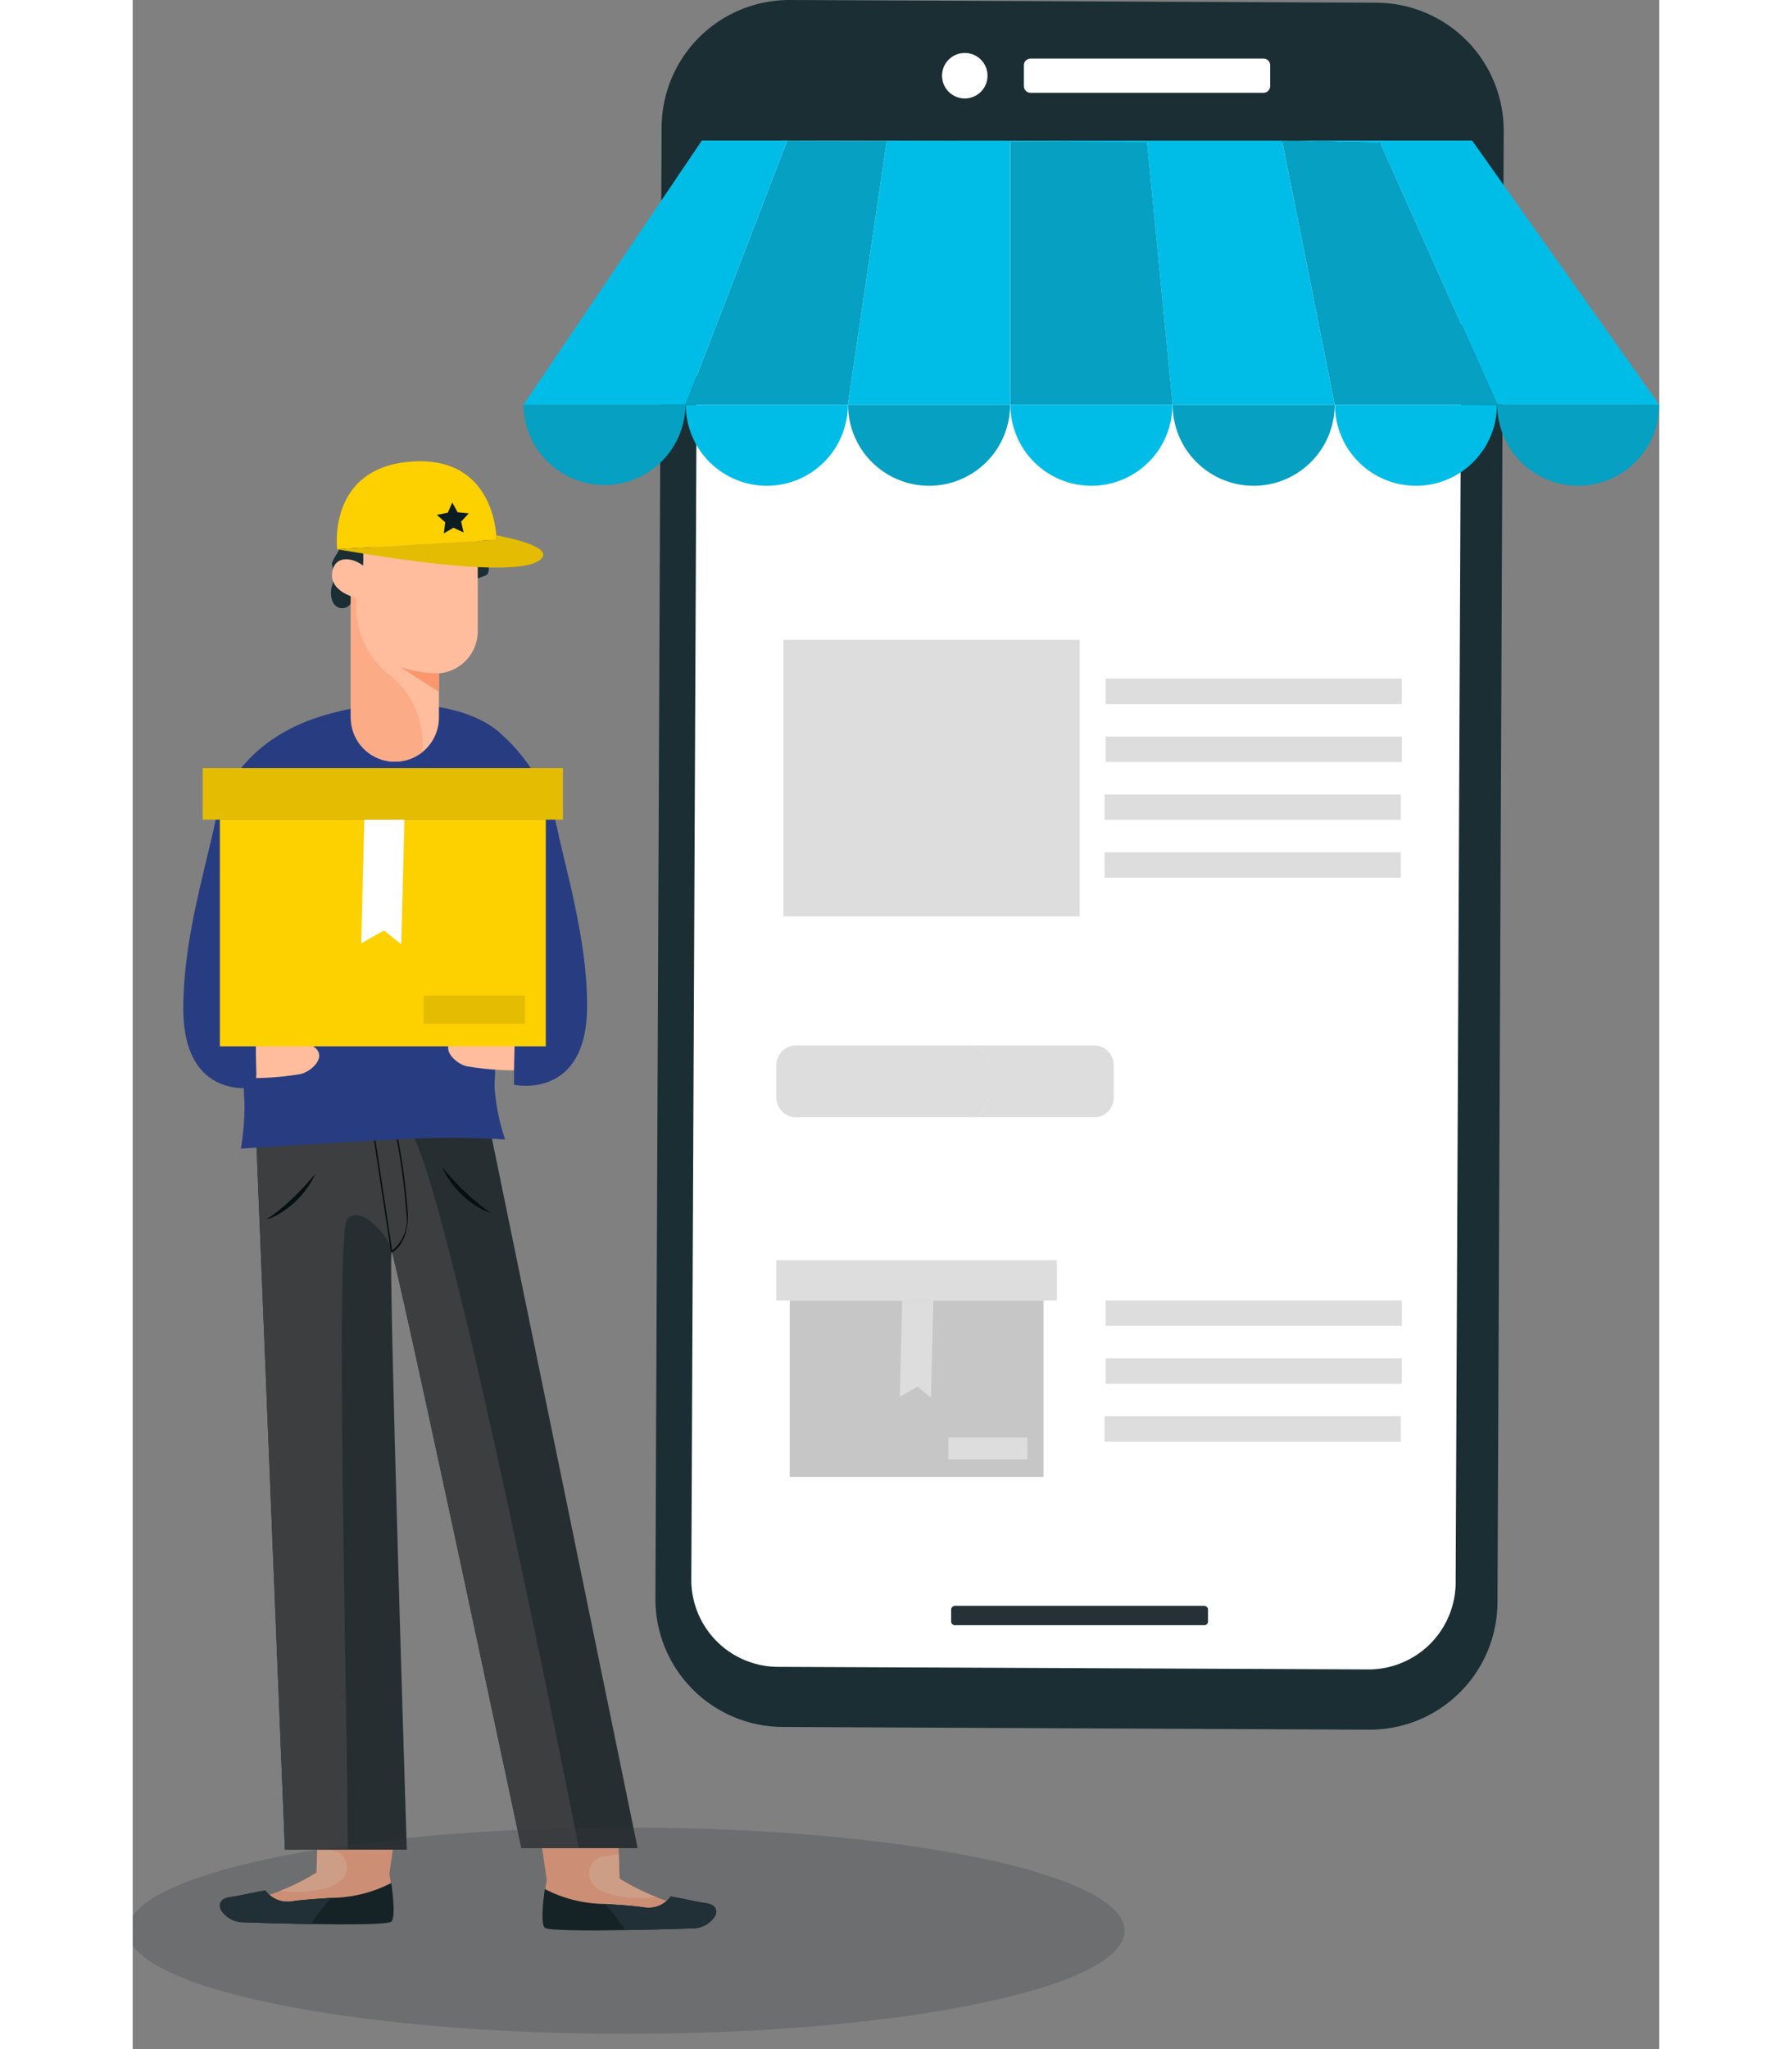 <svg xmlns="http://www.w3.org/2000/svg" xmlns:xlink="http://www.w3.org/1999/xlink" width="100.664" height="115.04" viewBox="0 0 100.664 135.04">
  <rect x="0" y="0" width="100.664" height="135.04" fill="#808080" stroke="none"/>
  <defs>
    <clipPath id="clip-path">
      <path id="Path_1386" data-name="Path 1386" d="M364.267-540.692l9.972.355a.753.753,0,0,0,.768-.617,6.282,6.282,0,0,0-.077-2.365c.041-.276.223-1.52.5-3.41-1.732.185-3.472.387-5.213.492l-.035,1.174-.049,1.637a14.4,14.4,0,0,1-2.41,1.207,6.847,6.847,0,0,1-3.4.539.387.387,0,0,0-.372.131.54.54,0,0,0,.026.708A.376.376,0,0,0,364.267-540.692Z" transform="translate(-363.831 546.729)" fill="none"/>
    </clipPath>
    <clipPath id="clip-path-2">
      <path id="Path_1385" data-name="Path 1385" d="M0,282.733H1835.277V-1030H0Z" transform="translate(0 1030)" fill="none"/>
    </clipPath>
    <clipPath id="clip-path-3">
      <path id="Path_1389" data-name="Path 1389" d="M365.184-541.014s2.243.081,4.6.12c2.513.041,5.15.036,5.313-.168.316-.392-.019-2.537-.019-2.537a8.79,8.79,0,0,1-3.956.981c-.868.063-1.753.1-2.643.234a1.8,1.8,0,0,1-1.7-.723c-.76.112-1.46.308-2.22.42a1.616,1.616,0,0,0-.463.115.553.553,0,0,0-.313.341.668.668,0,0,0,.166.551,1.727,1.727,0,0,0,1.241.666Z" transform="translate(-363.764 543.598)" fill="none"/>
    </clipPath>
    <clipPath id="clip-path-5">
      <path id="Path_1392" data-name="Path 1392" d="M366.886-542.578c1.708.214,3.41-.105,3.974-.657a1.145,1.145,0,0,0-.659-2.046c-.323-.04-.608-.094-.857-.14l-.049,1.637a14.379,14.379,0,0,1-2.41,1.206Z" transform="translate(-366.886 545.421)" fill="none"/>
    </clipPath>
    <clipPath id="clip-path-7">
      <path id="Path_1395" data-name="Path 1395" d="M365.184-541.12s2.243.081,4.6.12a12.336,12.336,0,0,1,1.338-1.724c-.868.063-1.753.1-2.643.234a1.8,1.8,0,0,1-1.7-.723c-.76.112-1.46.308-2.22.42a1.616,1.616,0,0,0-.463.115.553.553,0,0,0-.313.341.668.668,0,0,0,.166.551,1.727,1.727,0,0,0,1.241.666Z" transform="translate(-363.764 543.212)" fill="none"/>
    </clipPath>
    <clipPath id="clip-path-9">
      <path id="Path_1398" data-name="Path 1398" d="M391.459-540.379l-9.972.355a.753.753,0,0,1-.768-.617,6.282,6.282,0,0,1,.077-2.365c-.041-.276-.223-1.52-.5-3.41,1.732.185,3.472.387,5.213.492l.035,1.174.049,1.637a14.378,14.378,0,0,0,2.41,1.207,6.848,6.848,0,0,0,3.4.539.386.386,0,0,1,.372.131.541.541,0,0,1-.025.709A.375.375,0,0,1,391.459-540.379Z" transform="translate(-380.294 546.416)" fill="none"/>
    </clipPath>
    <clipPath id="clip-path-11">
      <path id="Path_1401" data-name="Path 1401" d="M390.513-540.7s-2.244.081-4.6.119c-2.513.042-5.151.036-5.313-.167-.316-.393.019-2.537.019-2.537a8.784,8.784,0,0,0,3.956.981c.868.063,1.754.1,2.643.234a1.8,1.8,0,0,0,1.7-.723c.76.112,1.46.307,2.22.42a1.631,1.631,0,0,1,.463.114.556.556,0,0,1,.313.342.667.667,0,0,1-.166.55,1.728,1.728,0,0,1-1.241.666Z" transform="translate(-380.468 543.287)" fill="none"/>
    </clipPath>
    <clipPath id="clip-path-13">
      <path id="Path_1404" data-name="Path 1404" d="M387.288-542.267c-1.708.213-3.411-.1-3.974-.657a1.145,1.145,0,0,1,.658-2.046c.323-.04.608-.094.857-.14l.049,1.637a14.378,14.378,0,0,0,2.41,1.206Z" transform="translate(-382.893 545.109)" fill="none"/>
    </clipPath>
    <clipPath id="clip-path-15">
      <path id="Path_1407" data-name="Path 1407" d="M389.628-540.808s-2.244.081-4.6.119a12.188,12.188,0,0,0-1.341-1.723c.868.063,1.754.1,2.643.234a1.8,1.8,0,0,0,1.7-.723c.76.112,1.46.307,2.22.42a1.633,1.633,0,0,1,.463.114.556.556,0,0,1,.313.342.667.667,0,0,1-.166.55,1.727,1.727,0,0,1-1.239.666Z" transform="translate(-383.691 542.901)" fill="none"/>
    </clipPath>
    <clipPath id="clip-path-17">
      <path id="Path_1410" data-name="Path 1410" d="M390.811-535.06h-7.663s-7.264-34.229-8.413-38.8a3.016,3.016,0,0,0-.145-.5c-.251-.167,1,39.4,1,39.4h-8.038l-1.881-46.591-.045-1.1,3.693-.1,5.517-.15,6.113-.166Z" transform="translate(-365.63 583.075)" fill="none"/>
    </clipPath>
    <clipPath id="clip-path-19">
      <path id="Path_1413" data-name="Path 1413" d="M386.93-535.04h-3.792s-7.264-34.229-8.413-38.8c-.06-.329-.1-.527-.109-.577-.17-.822-2.051-3.138-2.965-2.073-.816.949.025,32.376.037,41.552h-4.143l-1.881-46.591a16.211,16.211,0,0,1,3.649-1.207,12.158,12.158,0,0,1,5.517-.15,2.639,2.639,0,0,1,.822.405C377.72-580.894,385.1-544.278,386.93-535.04Z" transform="translate(-365.665 583.147)" fill="none"/>
    </clipPath>
    <clipPath id="clip-path-21">
      <path id="Path_1416" data-name="Path 1416" d="M375.282-580.6c.251.279.481.565.733.831.06.068.125.134.187.2s.123.134.19.2.128.13.192.195l.2.188c.265.249.536.492.82.723l.106.087c.036.028.073.055.109.084.071.059.145.111.219.167a4.214,4.214,0,0,0,.46.307,2.19,2.19,0,0,1-.531-.188,4.565,4.565,0,0,1-.492-.277,6,6,0,0,1-.886-.7,6.19,6.19,0,0,1-.743-.846,5,5,0,0,1-.562-.971Z" transform="translate(-375.282 580.605)" fill="none"/>
    </clipPath>
    <clipPath id="clip-path-23">
      <path id="Path_1419" data-name="Path 1419" d="M369.4-580.265c-.251.279-.481.565-.733.831-.06.069-.125.134-.187.2s-.123.134-.19.2-.128.13-.192.194l-.2.188c-.265.25-.536.492-.82.722l-.106.087c-.036.028-.073.055-.109.084-.071.058-.145.111-.219.167a4.2,4.2,0,0,1-.46.307,2.176,2.176,0,0,0,.532-.187,4.625,4.625,0,0,0,.492-.277,6.033,6.033,0,0,0,.886-.7,6.211,6.211,0,0,0,.743-.846A5.016,5.016,0,0,0,369.4-580.265Z" transform="translate(-366.186 580.265)" fill="none"/>
    </clipPath>
    <clipPath id="clip-path-25">
      <path id="Path_1422" data-name="Path 1422" d="M372.935-574.443a.052.052,0,0,1-.023-.005.049.049,0,0,1-.024-.034l-1.226-8.09a.047.047,0,0,1,.011-.038.047.047,0,0,1,.036-.017h1.473a.047.047,0,0,1,.045.038,41.3,41.3,0,0,1,.781,5.657c.024,1.97-1.01,2.464-1.054,2.484a.051.051,0,0,1-.018.005Zm-1.172-8.09,1.207,7.966a2.565,2.565,0,0,0,.943-2.365,40.81,40.81,0,0,0-.771-5.6Z" transform="translate(-371.661 582.627)" fill="none"/>
    </clipPath>
    <clipPath id="clip-path-27">
      <path id="Path_1425" data-name="Path 1425" d="M381.63-586.022c0,.783-.02,1.639-.045,2.4a13.772,13.772,0,0,0,.7,3.492,53.86,53.86,0,0,0-5.956-.063c-3.453.142-11.47.662-11.47.662a16.922,16.922,0,0,0,.241-2.935,39.4,39.4,0,0,1,.2-6.315s8.72-.415,13.365-.149c1.623.093,2.748.268,2.828.576A12.564,12.564,0,0,1,381.63-586.022Z" transform="translate(-364.86 589.018)" fill="none"/>
    </clipPath>
    <clipPath id="clip-path-29">
      <path id="Path_1428" data-name="Path 1428" d="M381.589-586.022c0,.783-.02,1.639-.045,2.4-3.946.059-5.752-1.4-7.208-1.2-1.576.216-2.434.036-2.812.129s-3.191,1.82-5.483,2.1l-.98.122a39.4,39.4,0,0,1,.2-6.315s8.72-.415,13.365-.149A14.28,14.28,0,0,1,381.589-586.022Z" transform="translate(-365.009 589.018)" fill="none"/>
    </clipPath>
    <clipPath id="clip-path-31">
      <path id="Path_1431" data-name="Path 1431" d="M363.773-598.081c2.143-4.658,6.365-5.73,8.949-6.234s7.311-.441,9.643,1.765a12.063,12.063,0,0,1,3.748,6.66c.594,2.482-18.371,1.912-18.747,1.912S363.773-598.081,363.773-598.081Z" transform="translate(-363.773 604.573)" fill="none"/>
    </clipPath>
    <clipPath id="clip-path-33">
      <path id="Path_1434" data-name="Path 1434" d="M381.347-585.046a19.026,19.026,0,0,1-4.538-.221c-.85-.189-2.269-1.609,0-2.143s4.16-.849,4.538.313A3.138,3.138,0,0,1,381.347-585.046Z" transform="translate(-375.584 587.889)" fill="none"/>
    </clipPath>
    <clipPath id="clip-path-35">
      <path id="Path_1437" data-name="Path 1437" d="M383.813-585.911c-.006,6.265-4.822,5.2-4.822,5.2l.008-.506.049-3.145.227-14.5,2.127-1.182C381.591-597.349,383.819-591.347,383.813-585.911Z" transform="translate(-378.991 600.044)" fill="none"/>
    </clipPath>
    <clipPath id="clip-path-37">
      <path id="Path_1440" data-name="Path 1440" d="M381.085-586.625A2.973,2.973,0,0,1,379-584.6l.049-3.144C380.064-587.635,381.262-587.151,381.085-586.625Z" transform="translate(-378.997 587.74)" fill="none"/>
    </clipPath>
    <clipPath id="clip-path-39">
      <path id="Path_1443" data-name="Path 1443" d="M370.892-608.391a.66.66,0,0,1-.207.7.66.66,0,0,1-.723.083c-.435-.221-.492-.821-.405-1.3a2.454,2.454,0,0,0,.047-1.437c-.154-.34.73-1.139.469-1.407-.454-.466,1-.531,1.107-1.172s-.593-1.392.034-1.567-.3.162.179-.3c.345-.335.367-.885.633-1.286a2.056,2.056,0,0,1,2.031-.619,5.943,5.943,0,0,0,2.219.158c.606-.151.456.317,1.024.058,1.23-.563.352,1.007,1.282,1.988s1.833.268,1.207,1.465c-.224.43.429,3.077-.006,3.293C377.581-608.647,370.892-608.391,370.892-608.391Z" transform="translate(-369.523 616.735)" fill="none"/>
    </clipPath>
    <clipPath id="clip-path-41">
      <path id="Path_1446" data-name="Path 1446" d="M378.919-614.527v8.025a2.788,2.788,0,0,1-2.56,2.676v2.917a2.9,2.9,0,0,1-.849,2.056,2.763,2.763,0,0,1-.246.219,2.905,2.905,0,0,1-3.07.343,2.905,2.905,0,0,1-1.643-2.616v-11.21l.771-.743.546-.526.789-1.238,5.254.081Z" transform="translate(-370.549 614.624)" fill="none"/>
    </clipPath>
    <clipPath id="clip-path-43">
      <path id="Path_1449" data-name="Path 1449" d="M379.067-613c-.358.662-3.7.379-5.3-.189s-.873.929-2.056,1.128a.688.688,0,0,1-.686-.332l.577-.557.836-1.31,5.56.086A2.744,2.744,0,0,1,379.067-613Z" transform="translate(-371.024 614.255)" fill="none"/>
    </clipPath>
    <clipPath id="clip-path-45">
      <path id="Path_1452" data-name="Path 1452" d="M380.279-612.826a4.389,4.389,0,0,1-3.687-.193c-1.38-.655-2.979-.957-3.325-.676s-.392,1.691-1.738,2.129c0,0,.145,2.684-.928,2.609s-.485-4.249-.485-4.249l2.6-1.331,2.849-.6,2.7.328.946.447Z" transform="translate(-369.954 615.132)" fill="none"/>
    </clipPath>
    <clipPath id="clip-path-47">
      <path id="Path_1455" data-name="Path 1455" d="M375.659-606.062v1.223L373.1-606.48A8.429,8.429,0,0,0,375.659-606.062Z" transform="translate(-373.098 606.48)" fill="none"/>
    </clipPath>
    <clipPath id="clip-path-49">
      <path id="Path_1458" data-name="Path 1458" d="M375.262-599.764a2.905,2.905,0,0,1-3.07.343,2.905,2.905,0,0,1-1.643-2.616v-8.478l.393.423a5.751,5.751,0,0,0,1.926,5.057A5.8,5.8,0,0,1,375.262-599.764Z" transform="translate(-370.548 610.515)" fill="none"/>
    </clipPath>
    <clipPath id="clip-path-51">
      <path id="Path_1461" data-name="Path 1461" d="M371.839-611.428c-.6-.682-2.076-1.063-2.254.258s1.687,1.693,1.687,1.693Z" transform="translate(-369.573 612.051)" fill="none"/>
    </clipPath>
    <clipPath id="clip-path-53">
      <path id="Path_1464" data-name="Path 1464" d="M369.848-611.315l10.508-.626s.02-5.595-5.664-5.153C369.156-616.662,369.848-611.315,369.848-611.315Z" transform="translate(-369.82 617.119)" fill="none"/>
    </clipPath>
    <clipPath id="clip-path-55">
      <path id="Path_1467" data-name="Path 1467" d="M369.842-612.366c.147-.009,12.357,2.31,13.533.536.562-.846-3.061-1.461-3.061-1.461l.037.3Z" transform="translate(-369.842 613.291)" fill="none"/>
    </clipPath>
    <clipPath id="clip-path-57">
      <path id="Path_1470" data-name="Path 1470" d="M376.016-614.984l.356.645.733.072-.5.538.159.719-.667-.312-.635.373.09-.731L375-614.17l.723-.14.295-.675Z" transform="translate(-374.999 614.984)" fill="none"/>
    </clipPath>
    <clipPath id="clip-path-59">
      <path id="Path_1482" data-name="Path 1482" d="M364.428-584.646a19.026,19.026,0,0,0,4.538-.22c.851-.189,2.269-1.609,0-2.143s-4.16-.849-4.538.315A3.127,3.127,0,0,0,364.428-584.646Z" transform="translate(-364.26 587.488)" fill="none"/>
    </clipPath>
    <clipPath id="clip-path-61">
      <path id="Path_1485" data-name="Path 1485" d="M366.7-580.588s-4.815,1.066-4.821-5.2a26.7,26.7,0,0,1,.3-3.814c.55-3.786,1.693-7.415,2.027-9.617.039-.254.066-.488.081-.7l.962.536,1.165.646.271,17.381Z" transform="translate(-361.882 599.92)" fill="none"/>
    </clipPath>
    <clipPath id="clip-path-63">
      <path id="Path_1488" data-name="Path 1488" d="M366.626-581.472c-.6.141-2.528.387-3.531-.885-.791-1-1-4.023-.974-7.359.55-3.786,1.693-7.415,2.027-9.617a4.407,4.407,0,0,1,1.044-.166l1.165.646Z" transform="translate(-362.119 599.5)" fill="none"/>
    </clipPath>
    <clipPath id="clip-path-65">
      <path id="Path_1490" data-name="Path 1490" d="M362.883-597.852h23.76v-3.4h-23.76Z" transform="translate(-362.883 601.255)" fill="none"/>
    </clipPath>
    <clipPath id="clip-path-66">
      <path id="Path_1492" data-name="Path 1492" d="M363.773-583.648h21.491v-14.937H363.773Z" transform="translate(-363.773 598.585)" fill="none"/>
    </clipPath>
    <clipPath id="clip-path-67">
      <path id="Path_1494" data-name="Path 1494" d="M374.312-587.636H381v-1.846h-6.689Z" transform="translate(-374.312 589.482)" fill="none"/>
    </clipPath>
    <clipPath id="clip-path-68">
      <path id="Path_1497" data-name="Path 1497" d="M373.934-598.585l-.208,8.22-1.141-.92-1.5.854.206-8.153Z" transform="translate(-371.088 598.585)" fill="none"/>
    </clipPath>
    <clipPath id="clip-path-70">
      <path id="Path_1500" data-name="Path 1500" d="M433.37-526.976l-38.677-.179a8.425,8.425,0,0,1-8.386-8.46l.41-96.965a8.425,8.425,0,0,1,8.464-8.39l38.677.179a8.425,8.425,0,0,1,8.386,8.461l-.41,96.965A8.425,8.425,0,0,1,433.37-526.976Z" transform="translate(-386.307 640.97)" fill="none"/>
    </clipPath>
    <clipPath id="clip-path-72">
      <path id="Path_1503" data-name="Path 1503" d="M403.692-633.662l-2.637-.011-6.563-.029a5.748,5.748,0,0,0-5.927,5.552l-.4,89.44a5.741,5.741,0,0,0,5.873,5.6l38.6.168a5.748,5.748,0,0,0,5.927-5.552l.4-89.438a5.741,5.741,0,0,0-5.873-5.6l-7.5-.033Z" transform="translate(-388.162 633.701)" fill="none"/>
    </clipPath>
    <clipPath id="clip-path-74">
      <path id="Path_1506" data-name="Path 1506" d="M401.854-557.929H418.3a.246.246,0,0,1,.246.246v.78a.246.246,0,0,1-.246.246H401.854a.246.246,0,0,1-.246-.246v-.78A.246.246,0,0,1,401.854-557.929Z" transform="translate(-401.609 557.929)" fill="none"/>
    </clipPath>
    <clipPath id="clip-path-76">
      <path id="Path_1509" data-name="Path 1509" d="M402.637-635.231a1.5,1.5,0,0,0,1.5-1.5,1.5,1.5,0,0,0-1.5-1.5,1.5,1.5,0,0,0-1.5,1.5A1.5,1.5,0,0,0,402.637-635.231Z" transform="translate(-401.134 638.236)" fill="none"/>
    </clipPath>
    <clipPath id="clip-path-78">
      <path id="Path_1512" data-name="Path 1512" d="M405.809-637.941h15.368a.436.436,0,0,1,.436.436v1.383a.436.436,0,0,1-.436.436H405.809a.436.436,0,0,1-.436-.436v-1.383A.436.436,0,0,1,405.809-637.941Z" transform="translate(-405.373 637.941)" fill="none"/>
    </clipPath>
    <clipPath id="clip-path-80">
      <path id="Path_1515" data-name="Path 1515" d="M379.481-620.042a5.343,5.343,0,0,0,5.343,5.295,5.344,5.344,0,0,0,5.343-5.295Z" transform="translate(-379.481 620.042)" fill="none"/>
    </clipPath>
    <clipPath id="clip-path-82">
      <path id="Path_1518" data-name="Path 1518" d="M387.878-620.042a5.344,5.344,0,0,0,5.344,5.344,5.344,5.344,0,0,0,5.344-5.344Z" transform="translate(-387.878 620.042)" fill="none"/>
    </clipPath>
    <clipPath id="clip-path-84">
      <path id="Path_1521" data-name="Path 1521" d="M396.274-620.042a5.344,5.344,0,0,0,5.344,5.344,5.344,5.344,0,0,0,5.344-5.344Z" transform="translate(-396.274 620.042)" fill="none"/>
    </clipPath>
    <clipPath id="clip-path-86">
      <path id="Path_1524" data-name="Path 1524" d="M404.671-620.042a5.344,5.344,0,0,0,5.344,5.344,5.344,5.344,0,0,0,5.344-5.344Z" transform="translate(-404.671 620.042)" fill="none"/>
    </clipPath>
    <clipPath id="clip-path-88">
      <path id="Path_1527" data-name="Path 1527" d="M413.068-620.042a5.344,5.344,0,0,0,5.344,5.344,5.344,5.344,0,0,0,5.344-5.344Z" transform="translate(-413.068 620.042)" fill="none"/>
    </clipPath>
    <clipPath id="clip-path-90">
      <path id="Path_1530" data-name="Path 1530" d="M421.464-620.042a5.344,5.344,0,0,0,5.344,5.344,5.344,5.344,0,0,0,5.344-5.344Z" transform="translate(-421.464 620.042)" fill="none"/>
    </clipPath>
    <clipPath id="clip-path-92">
      <path id="Path_1533" data-name="Path 1533" d="M429.861-620.042A5.344,5.344,0,0,0,435.2-614.7a5.344,5.344,0,0,0,5.344-5.344Z" transform="translate(-429.861 620.042)" fill="none"/>
    </clipPath>
    <clipPath id="clip-path-94">
      <path id="Path_1536" data-name="Path 1536" d="M396.874-633.7l-6.692,17.408h-10.7l11.76-17.408Z" transform="translate(-379.481 633.701)" fill="none"/>
    </clipPath>
    <clipPath id="clip-path-96">
      <path id="Path_1539" data-name="Path 1539" d="M429.228-616.293H418.541l-1.687-17.3-9.015-.039v17.344H397.123l2.568-17.379-6.563-.029h32.63l3.47,17.408Z" transform="translate(-393.128 633.701)" fill="none"/>
    </clipPath>
    <clipPath id="clip-path-98">
      <path id="Path_1542" data-name="Path 1542" d="M443.6-616.293H432.916L425.2-633.536l-6.473-.165h12.536L443.6-616.293Z" transform="translate(-418.731 633.701)" fill="none"/>
    </clipPath>
    <clipPath id="clip-path-100">
      <path id="Path_1545" data-name="Path 1545" d="M401.133-633.672l-2.568,17.379H387.877L394.57-633.7l6.563.029Z" transform="translate(-387.877 633.701)" fill="none"/>
    </clipPath>
    <clipPath id="clip-path-102">
      <path id="Path_1548" data-name="Path 1548" d="M415.373-616.307h-10.7v-17.344l9.015.039,1.687,17.3Z" transform="translate(-404.671 633.651)" fill="none"/>
    </clipPath>
    <clipPath id="clip-path-104">
      <path id="Path_1551" data-name="Path 1551" d="M432.916-616.293H422.2l-3.47-17.408,6.473.165,7.713,17.243Z" transform="translate(-418.731 633.701)" fill="none"/>
    </clipPath>
    <clipPath id="clip-path-106">
      <path id="Path_1553" data-name="Path 1553" d="M392.565-573.152h18.5v-2.65h-18.5Z" transform="translate(-392.565 575.801)" fill="none"/>
    </clipPath>
    <clipPath id="clip-path-107">
      <path id="Path_1555" data-name="Path 1555" d="M393.258-562.092H409.99v-11.629H393.258Z" transform="translate(-393.258 573.722)" fill="none"/>
    </clipPath>
    <clipPath id="clip-path-108">
      <path id="Path_1557" data-name="Path 1557" d="M401.463-565.2h5.207v-1.437h-5.207Z" transform="translate(-401.463 566.635)" fill="none"/>
    </clipPath>
    <clipPath id="clip-path-109">
      <path id="Path_1560" data-name="Path 1560" d="M401.168-573.722l-.162,6.4-.889-.717-1.165.665.161-6.348Z" transform="translate(-398.953 573.722)" fill="none"/>
    </clipPath>
    <clipPath id="clip-path-111">
      <path id="Path_1562" data-name="Path 1562" d="M392.93-589.659h19.535v-18.217H392.93Z" transform="translate(-392.93 607.875)" fill="none"/>
    </clipPath>
    <clipPath id="clip-path-112">
      <path id="Path_1564" data-name="Path 1564" d="M409.6-604.2h19.535v-1.676H409.6Z" transform="translate(-409.596 605.875)" fill="none"/>
    </clipPath>
    <clipPath id="clip-path-113">
      <path id="Path_1566" data-name="Path 1566" d="M409.6-601.206h19.535v-1.676H409.6Z" transform="translate(-409.596 602.883)" fill="none"/>
    </clipPath>
    <clipPath id="clip-path-114">
      <path id="Path_1568" data-name="Path 1568" d="M409.551-598.214h19.535v-1.676H409.551Z" transform="translate(-409.551 599.89)" fill="none"/>
    </clipPath>
    <clipPath id="clip-path-115">
      <path id="Path_1570" data-name="Path 1570" d="M409.551-595.221h19.535V-596.9H409.551Z" transform="translate(-409.551 596.897)" fill="none"/>
    </clipPath>
    <clipPath id="clip-path-116">
      <path id="Path_1572" data-name="Path 1572" d="M409.6-572.046h19.535v-1.676H409.6Z" transform="translate(-409.596 573.722)" fill="none"/>
    </clipPath>
    <clipPath id="clip-path-117">
      <path id="Path_1574" data-name="Path 1574" d="M409.6-569.053h19.535v-1.676H409.6Z" transform="translate(-409.596 570.729)" fill="none"/>
    </clipPath>
    <clipPath id="clip-path-118">
      <path id="Path_1576" data-name="Path 1576" d="M409.551-566.06h19.535v-1.676H409.551Z" transform="translate(-409.551 567.736)" fill="none"/>
    </clipPath>
    <clipPath id="clip-path-119">
      <path id="Path_1579" data-name="Path 1579" d="M412.08-585.612v2.141a1.3,1.3,0,0,1-1.3,1.3h-8.264a1.3,1.3,0,0,0,.919-.381,1.3,1.3,0,0,0,.38-.919v-2.141a1.3,1.3,0,0,0-.38-.919,1.3,1.3,0,0,0-.919-.381h8.262a1.3,1.3,0,0,1,1.3,1.3Z" transform="translate(-402.521 586.911)" fill="none"/>
    </clipPath>
    <clipPath id="clip-path-121">
      <path id="Path_1582" data-name="Path 1582" d="M393.864-586.911h11.389a1.3,1.3,0,0,1,1.3,1.3v2.14a1.3,1.3,0,0,1-1.3,1.3H393.864a1.3,1.3,0,0,1-1.3-1.3v-2.14A1.3,1.3,0,0,1,393.864-586.911Z" transform="translate(-392.564 586.911)" fill="none"/>
    </clipPath>
    <clipPath id="clip-path-123">
      <rect id="Rectangle_38" data-name="Rectangle 38" width="66" height="15" transform="translate(0.336 0.276)" fill="none"/>
    </clipPath>
    <clipPath id="clip-path-124">
      <path id="Path_1585" data-name="Path 1585" d="M391.871-532.866c18.154,0,32.871-3.046,32.871-6.8s-14.717-6.8-32.871-6.8S359-543.428,359-539.67,373.717-532.866,391.871-532.866Z" transform="translate(-359 546.474)" fill="none"/>
    </clipPath>
    <clipPath id="clip-path-125">
      <path id="Path_1584" data-name="Path 1584" d="M359-531.706h66.274V-547H359Z" transform="translate(-359 547)" fill="none"/>
    </clipPath>
  </defs>
  <g id="Group_3019" data-name="Group 3019" transform="translate(2695 1353.04)">
    <g id="Group_1130" data-name="Group 1130" transform="translate(-2689.179 -1232.931)" clip-path="url(#clip-path)">
      <g id="Group_1129" data-name="Group 1129" transform="translate(-463.702 -615.927)" clip-path="url(#clip-path-2)">
        <path id="Path_1384" data-name="Path 1384" d="M358.831-551.729h24.345v19.137H358.831Z" transform="translate(98.498 1161.284)" fill="#fcab87"/>
      </g>
    </g>
    <g id="Group_1132" data-name="Group 1132" transform="translate(-2689.265 -1228.941)" clip-path="url(#clip-path-3)">
      <g id="Group_1131" data-name="Group 1131" transform="translate(-463.616 -619.918)" clip-path="url(#clip-path-2)">
        <path id="Path_1387" data-name="Path 1387" d="M358.764-548.6h24.21v15.47h-24.21Z" transform="translate(98.48 1162.144)" fill="#0c1d21"/>
      </g>
    </g>
    <g id="Group_1134" data-name="Group 1134" transform="translate(-2685.285 -1231.264)" clip-path="url(#clip-path-5)">
      <g id="Group_1133" data-name="Group 1133" transform="translate(-467.596 -617.595)" clip-path="url(#clip-path-2)">
        <path id="Path_1390" data-name="Path 1390" d="M361.886-550.421h17.14v15.655h-17.14Z" transform="translate(99.337 1161.643)" fill="#ffbd9d"/>
      </g>
    </g>
    <g id="Group_1136" data-name="Group 1136" transform="translate(-2689.265 -1228.448)" clip-path="url(#clip-path-7)">
      <g id="Group_1135" data-name="Group 1135" transform="translate(-463.616 -620.41)" clip-path="url(#clip-path-2)">
        <path id="Path_1393" data-name="Path 1393" d="M358.764-548.212h20.1v14.958h-20.1Z" transform="translate(98.48 1162.25)" fill="#1a2e34"/>
      </g>
    </g>
    <g id="Group_1138" data-name="Group 1138" transform="translate(-2668.196 -1232.531)" clip-path="url(#clip-path-9)">
      <g id="Group_1137" data-name="Group 1137" transform="translate(-484.685 -616.327)" clip-path="url(#clip-path-2)">
        <path id="Path_1396" data-name="Path 1396" d="M375.294-551.416h24.345v19.137H375.294Z" transform="translate(103.018 1161.37)" fill="#fcab87"/>
      </g>
    </g>
    <g id="Group_1140" data-name="Group 1140" transform="translate(-2667.976 -1228.543)" clip-path="url(#clip-path-11)">
      <g id="Group_1139" data-name="Group 1139" transform="translate(-484.905 -620.315)" clip-path="url(#clip-path-2)">
        <path id="Path_1399" data-name="Path 1399" d="M375.468-548.287h24.21v15.47h-24.21Z" transform="translate(103.065 1162.229)" fill="#0c1d21"/>
      </g>
    </g>
    <g id="Group_1142" data-name="Group 1142" transform="translate(-2664.884 -1230.866)" clip-path="url(#clip-path-13)">
      <g id="Group_1141" data-name="Group 1141" transform="translate(-487.997 -617.992)" clip-path="url(#clip-path-2)">
        <path id="Path_1402" data-name="Path 1402" d="M377.893-550.109h17.14v15.655h-17.14Z" transform="translate(103.731 1161.729)" fill="#ffbd9d"/>
      </g>
    </g>
    <g id="Group_1144" data-name="Group 1144" transform="translate(-2663.867 -1228.051)" clip-path="url(#clip-path-15)">
      <g id="Group_1143" data-name="Group 1143" transform="translate(-489.013 -620.807)" clip-path="url(#clip-path-2)">
        <path id="Path_1405" data-name="Path 1405" d="M378.691-547.9h20.1v14.957h-20.1Z" transform="translate(103.95 1162.335)" fill="#1a2e34"/>
      </g>
    </g>
    <g id="Group_1146" data-name="Group 1146" transform="translate(-2686.886 -1279.253)" clip-path="url(#clip-path-17)">
      <g id="Group_1145" data-name="Group 1145" transform="translate(-465.995 -569.605)" clip-path="url(#clip-path-2)">
        <path id="Path_1408" data-name="Path 1408" d="M360.63-588.075h37.926v60.857H360.63Z" transform="translate(98.992 1151.307)" fill="#272e31"/>
      </g>
    </g>
    <g id="Group_1148" data-name="Group 1148" transform="translate(-2686.842 -1279.345)" clip-path="url(#clip-path-19)">
      <g id="Group_1147" data-name="Group 1147" transform="translate(-466.039 -569.513)" clip-path="url(#clip-path-2)">
        <path id="Path_1411" data-name="Path 1411" d="M360.665-588.147h34.01V-527.2h-34.01Z" transform="translate(99.002 1151.288)" fill="#3c3e40"/>
      </g>
    </g>
    <g id="Group_1150" data-name="Group 1150" transform="translate(-2674.584 -1276.105)" clip-path="url(#clip-path-21)">
      <g id="Group_1149" data-name="Group 1149" transform="translate(-478.297 -572.753)" clip-path="url(#clip-path-2)">
        <path id="Path_1414" data-name="Path 1414" d="M370.283-585.6h15.959v15.723H370.283Z" transform="translate(101.642 1151.985)" fill="#060f11"/>
      </g>
    </g>
    <g id="Group_1152" data-name="Group 1152" transform="translate(-2686.177 -1275.672)" clip-path="url(#clip-path-23)">
      <g id="Group_1151" data-name="Group 1151" transform="translate(-466.704 -573.187)" clip-path="url(#clip-path-2)">
        <path id="Path_1417" data-name="Path 1417" d="M361.186-585.265h15.959v15.723H361.186Z" transform="translate(99.145 1152.079)" fill="#060f11"/>
      </g>
    </g>
    <g id="Group_1154" data-name="Group 1154" transform="translate(-2679.2 -1278.683)" clip-path="url(#clip-path-25)">
      <g id="Group_1153" data-name="Group 1153" transform="translate(-473.681 -570.175)" clip-path="url(#clip-path-2)">
        <path id="Path_1420" data-name="Path 1420" d="M366.661-587.627h15.091V-566.7H366.661Z" transform="translate(100.648 1151.43)" fill="#060f11"/>
      </g>
    </g>
    <g id="Group_1156" data-name="Group 1156" transform="translate(-2687.867 -1286.828)" clip-path="url(#clip-path-27)">
      <g id="Group_1155" data-name="Group 1155" transform="translate(-465.014 -562.03)" clip-path="url(#clip-path-2)">
        <path id="Path_1423" data-name="Path 1423" d="M359.86-594.018h30.171v22.233H359.86Z" transform="translate(98.781 1149.676)" fill="#283d81"/>
      </g>
    </g>
    <g id="Group_1158" data-name="Group 1158" transform="translate(-2687.678 -1286.828)" clip-path="url(#clip-path-29)">
      <g id="Group_1157" data-name="Group 1157" transform="translate(-465.203 -562.03)" clip-path="url(#clip-path-2)">
        <path id="Path_1426" data-name="Path 1426" d="M360.009-594.018h29.326v19.3H360.009Z" transform="translate(98.822 1149.676)" fill="#283d81"/>
      </g>
    </g>
    <g id="Group_1160" data-name="Group 1160" transform="translate(-2689.252 -1306.652)" clip-path="url(#clip-path-31)">
      <g id="Group_1159" data-name="Group 1159" transform="translate(-463.628 -542.206)" clip-path="url(#clip-path-2)">
        <path id="Path_1429" data-name="Path 1429" d="M358.773-609.573h35.1v23.4h-35.1Z" transform="translate(98.483 1145.406)" fill="#283d81"/>
      </g>
    </g>
    <g id="Group_1162" data-name="Group 1162" transform="translate(-2674.2 -1285.389)" clip-path="url(#clip-path-33)">
      <g id="Group_1161" data-name="Group 1161" transform="translate(-478.681 -563.469)" clip-path="url(#clip-path-2)">
        <path id="Path_1432" data-name="Path 1432" d="M370.584-592.889H389.26v15.633H370.584Z" transform="translate(101.724 1149.986)" fill="#ffbd9d"/>
      </g>
    </g>
    <g id="Group_1164" data-name="Group 1164" transform="translate(-2669.857 -1300.881)" clip-path="url(#clip-path-35)">
      <g id="Group_1163" data-name="Group 1163" transform="translate(-483.023 -547.978)" clip-path="url(#clip-path-2)">
        <path id="Path_1435" data-name="Path 1435" d="M373.991-605.044h17.566V-572.9H373.991Z" transform="translate(102.66 1146.649)" fill="#283d81"/>
      </g>
    </g>
    <g id="Group_1166" data-name="Group 1166" transform="translate(-2669.85 -1285.198)" clip-path="url(#clip-path-37)">
      <g id="Group_1165" data-name="Group 1165" transform="translate(-483.031 -563.66)" clip-path="url(#clip-path-2)">
        <path id="Path_1438" data-name="Path 1438" d="M374-592.74h14.851v15.889H374Z" transform="translate(102.661 1150.027)" fill="#283d81"/>
      </g>
    </g>
    <g id="Group_1168" data-name="Group 1168" transform="translate(-2681.925 -1322.153)" clip-path="url(#clip-path-39)">
      <g id="Group_1167" data-name="Group 1167" transform="translate(-470.956 -526.705)" clip-path="url(#clip-path-2)">
        <path id="Path_1441" data-name="Path 1441" d="M364.523-621.735h23.219v21.942H364.523Z" transform="translate(100.061 1142.068)" fill="#1a2e34"/>
      </g>
    </g>
    <g id="Group_1170" data-name="Group 1170" transform="translate(-2680.617 -1319.462)" clip-path="url(#clip-path-41)">
      <g id="Group_1169" data-name="Group 1169" transform="translate(-472.264 -529.396)" clip-path="url(#clip-path-2)">
        <path id="Path_1444" data-name="Path 1444" d="M365.549-619.624h21.115v29.367H365.549Z" transform="translate(100.342 1142.647)" fill="#ffbd9d"/>
      </g>
    </g>
    <g id="Group_1172" data-name="Group 1172" transform="translate(-2680.011 -1318.992)" clip-path="url(#clip-path-43)">
      <g id="Group_1171" data-name="Group 1171" transform="translate(-472.87 -529.866)" clip-path="url(#clip-path-2)">
        <path id="Path_1447" data-name="Path 1447" d="M366.024-619.255h20.788V-604.3H366.024Z" transform="translate(100.473 1142.749)" fill="#fcab87"/>
      </g>
    </g>
    <g id="Group_1174" data-name="Group 1174" transform="translate(-2681.375 -1320.11)" clip-path="url(#clip-path-45)">
      <g id="Group_1173" data-name="Group 1173" transform="translate(-471.506 -528.748)" clip-path="url(#clip-path-2)">
        <path id="Path_1450" data-name="Path 1450" d="M364.954-620.132h23.069v18.922H364.954Z" transform="translate(100.179 1142.508)" fill="#1a2e34"/>
      </g>
    </g>
    <g id="Group_1176" data-name="Group 1176" transform="translate(-2677.369 -1309.083)" clip-path="url(#clip-path-47)">
      <g id="Group_1175" data-name="Group 1175" transform="translate(-475.512 -539.775)" clip-path="url(#clip-path-2)">
        <path id="Path_1453" data-name="Path 1453" d="M368.1-611.48H383.4v14.386H368.1Z" transform="translate(101.042 1144.883)" fill="#fc976d"/>
      </g>
    </g>
    <g id="Group_1178" data-name="Group 1178" transform="translate(-2680.618 -1314.226)" clip-path="url(#clip-path-49)">
      <g id="Group_1177" data-name="Group 1177" transform="translate(-472.263 -534.633)" clip-path="url(#clip-path-2)">
        <path id="Path_1456" data-name="Path 1456" d="M365.548-615.515h17.533v24.128H365.548Z" transform="translate(100.342 1143.775)" fill="#fcab87"/>
      </g>
    </g>
    <g id="Group_1180" data-name="Group 1180" transform="translate(-2681.86 -1316.183)" clip-path="url(#clip-path-51)">
      <g id="Group_1179" data-name="Group 1179" transform="translate(-471.02 -532.675)" clip-path="url(#clip-path-2)">
        <path id="Path_1459" data-name="Path 1459" d="M364.573-617.051h15.011v15.32H364.573Z" transform="translate(100.075 1143.354)" fill="#ffbd9d"/>
      </g>
    </g>
    <g id="Group_1182" data-name="Group 1182" transform="translate(-2681.545 -1322.642)" clip-path="url(#clip-path-53)">
      <g id="Group_1181" data-name="Group 1181" transform="translate(-471.335 -526.216)" clip-path="url(#clip-path-2)">
        <path id="Path_1462" data-name="Path 1462" d="M364.82-622.119H388.1v18.549H364.82Z" transform="translate(100.142 1141.963)" fill="#fdd000"/>
      </g>
    </g>
    <g id="Group_1184" data-name="Group 1184" transform="translate(-2681.518 -1317.763)" clip-path="url(#clip-path-55)">
      <g id="Group_1183" data-name="Group 1183" transform="translate(-471.363 -531.095)" clip-path="url(#clip-path-2)">
        <path id="Path_1465" data-name="Path 1465" d="M364.842-618.291h26.337v14.874H364.842Z" transform="translate(100.148 1143.013)" fill="#e4bc01"/>
      </g>
    </g>
    <g id="Group_1186" data-name="Group 1186" transform="translate(-2674.946 -1319.922)" clip-path="url(#clip-path-57)">
      <g id="Group_1185" data-name="Group 1185" transform="translate(-477.935 -528.936)" clip-path="url(#clip-path-2)">
        <path id="Path_1468" data-name="Path 1468" d="M370-619.984H384.85v14.779H370Z" transform="translate(101.564 1142.548)" fill="#0c1d21"/>
      </g>
    </g>
    <g id="Group_1194" data-name="Group 1194" transform="translate(-2688.633 -1284.878)" clip-path="url(#clip-path-59)">
      <g id="Group_1193" data-name="Group 1193" transform="translate(-464.248 -563.98)" clip-path="url(#clip-path-2)">
        <path id="Path_1480" data-name="Path 1480" d="M359.26-592.488h18.676v15.633H359.26Z" transform="translate(98.616 1150.096)" fill="#ffbd9d"/>
      </g>
    </g>
    <g id="Group_1196" data-name="Group 1196" transform="translate(-2691.663 -1300.722)" clip-path="url(#clip-path-61)">
      <g id="Group_1195" data-name="Group 1195" transform="translate(-461.218 -548.136)" clip-path="url(#clip-path-2)">
        <path id="Path_1483" data-name="Path 1483" d="M356.882-604.92h17.566v32.146H356.882Z" transform="translate(97.963 1146.684)" fill="#283d81"/>
      </g>
    </g>
    <g id="Group_1198" data-name="Group 1198" transform="translate(-2691.361 -1300.187)" clip-path="url(#clip-path-63)">
      <g id="Group_1197" data-name="Group 1197" transform="translate(-461.52 -548.671)" clip-path="url(#clip-path-2)">
        <path id="Path_1486" data-name="Path 1486" d="M357.119-604.5h17.252v30.89H357.119Z" transform="translate(98.028 1146.799)" fill="#283d81"/>
      </g>
    </g>
    <g id="Group_1199" data-name="Group 1199" transform="translate(-2690.387 -1302.424)" clip-path="url(#clip-path-65)">
      <path id="Path_1489" data-name="Path 1489" d="M357.883-606.255h36.5v16.148h-36.5Z" transform="translate(-364.256 599.883)" fill="#e4bc01"/>
    </g>
    <g id="Group_1200" data-name="Group 1200" transform="translate(-2689.252 -1299.02)" clip-path="url(#clip-path-66)">
      <path id="Path_1491" data-name="Path 1491" d="M358.773-603.585h34.236V-575.9H358.773Z" transform="translate(-365.146 597.212)" fill="#fdd000"/>
    </g>
    <g id="Group_1201" data-name="Group 1201" transform="translate(-2675.82 -1287.419)" clip-path="url(#clip-path-67)">
      <path id="Path_1493" data-name="Path 1493" d="M369.312-594.482h19.434v14.591H369.312Z" transform="translate(-375.685 588.109)" fill="#e4bc01"/>
    </g>
    <g id="Group_1203" data-name="Group 1203" transform="translate(-2679.929 -1299.02)" clip-path="url(#clip-path-68)">
      <g id="Group_1202" data-name="Group 1202" transform="translate(-472.951 -549.838)" clip-path="url(#clip-path-2)">
        <path id="Path_1495" data-name="Path 1495" d="M366.088-603.585h15.59v20.964h-15.59Z" transform="translate(100.49 1147.05)" fill="#fff"/>
      </g>
    </g>
    <g id="Group_1205" data-name="Group 1205" transform="translate(-2660.533 -1353.04)" clip-path="url(#clip-path-70)">
      <g id="Group_1204" data-name="Group 1204" transform="translate(-492.347 -495.818)" clip-path="url(#clip-path-2)">
        <path id="Path_1498" data-name="Path 1498" d="M381.307-645.97h68.683v126.739H381.307Z" transform="translate(104.668 1135.416)" fill="#1a2e34"/>
      </g>
    </g>
    <g id="Group_1207" data-name="Group 1207" transform="translate(-2658.169 -1343.777)" clip-path="url(#clip-path-72)">
      <g id="Group_1206" data-name="Group 1206" transform="translate(-494.711 -505.082)" clip-path="url(#clip-path-2)">
        <path id="Path_1501" data-name="Path 1501" d="M383.162-638.7h63.546V-525.2H383.162Z" transform="translate(105.177 1137.411)" fill="#fff"/>
      </g>
    </g>
    <g id="Group_1209" data-name="Group 1209" transform="translate(-2641.031 -1247.204)" clip-path="url(#clip-path-74)">
      <g id="Group_1208" data-name="Group 1208" transform="translate(-511.85 -601.654)" clip-path="url(#clip-path-2)">
        <path id="Path_1504" data-name="Path 1504" d="M396.609-562.928h29.678v14.017H396.609Z" transform="translate(108.868 1158.21)" fill="#253137"/>
      </g>
    </g>
    <g id="Group_1211" data-name="Group 1211" transform="translate(-2641.636 -1349.556)" clip-path="url(#clip-path-76)">
      <g id="Group_1210" data-name="Group 1210" transform="translate(-511.244 -499.302)" clip-path="url(#clip-path-2)">
        <path id="Path_1507" data-name="Path 1507" d="M396.134-643.236h15.75v15.75h-15.75Z" transform="translate(108.738 1136.166)" fill="#fff"/>
      </g>
    </g>
    <g id="Group_1213" data-name="Group 1213" transform="translate(-2636.234 -1349.18)" clip-path="url(#clip-path-78)">
      <g id="Group_1212" data-name="Group 1212" transform="translate(-516.647 -499.678)" clip-path="url(#clip-path-2)">
        <path id="Path_1510" data-name="Path 1510" d="M400.373-642.941h28.985v15H400.373Z" transform="translate(109.902 1136.247)" fill="#fff"/>
      </g>
    </g>
    <g id="Group_1215" data-name="Group 1215" transform="translate(-2669.233 -1326.368)" clip-path="url(#clip-path-80)">
      <g id="Group_1214" data-name="Group 1214" transform="translate(-483.648 -522.491)" clip-path="url(#clip-path-2)">
        <path id="Path_1513" data-name="Path 1513" d="M374.481-625.042h23.432V-607H374.481Z" transform="translate(102.794 1141.16)" fill="#05a0c2"/>
      </g>
    </g>
    <g id="Group_1217" data-name="Group 1217" transform="translate(-2658.531 -1326.368)" clip-path="url(#clip-path-82)">
      <g id="Group_1216" data-name="Group 1216" transform="translate(-494.349 -522.491)" clip-path="url(#clip-path-2)">
        <path id="Path_1516" data-name="Path 1516" d="M382.878-625.042H406.31v18.089H382.878Z" transform="translate(105.099 1141.16)" fill="#00bde7"/>
      </g>
    </g>
    <g id="Group_1219" data-name="Group 1219" transform="translate(-2647.83 -1326.368)" clip-path="url(#clip-path-84)">
      <g id="Group_1218" data-name="Group 1218" transform="translate(-505.051 -522.491)" clip-path="url(#clip-path-2)">
        <path id="Path_1519" data-name="Path 1519" d="M391.274-625.042h23.432v18.089H391.274Z" transform="translate(107.404 1141.16)" fill="#05a0c2"/>
      </g>
    </g>
    <g id="Group_1221" data-name="Group 1221" transform="translate(-2637.128 -1326.368)" clip-path="url(#clip-path-86)">
      <g id="Group_1220" data-name="Group 1220" transform="translate(-515.752 -522.491)" clip-path="url(#clip-path-2)">
        <path id="Path_1522" data-name="Path 1522" d="M399.671-625.042H423.1v18.089H399.671Z" transform="translate(109.709 1141.16)" fill="#00bde7"/>
      </g>
    </g>
    <g id="Group_1223" data-name="Group 1223" transform="translate(-2626.427 -1326.368)" clip-path="url(#clip-path-88)">
      <g id="Group_1222" data-name="Group 1222" transform="translate(-526.454 -522.491)" clip-path="url(#clip-path-2)">
        <path id="Path_1525" data-name="Path 1525" d="M408.068-625.042H431.5v18.089H408.068Z" transform="translate(112.014 1141.16)" fill="#05a0c2"/>
      </g>
    </g>
    <g id="Group_1225" data-name="Group 1225" transform="translate(-2615.725 -1326.368)" clip-path="url(#clip-path-90)">
      <g id="Group_1224" data-name="Group 1224" transform="translate(-537.155 -522.491)" clip-path="url(#clip-path-2)">
        <path id="Path_1528" data-name="Path 1528" d="M416.464-625.042H439.9v18.089H416.464Z" transform="translate(114.319 1141.16)" fill="#00bde7"/>
      </g>
    </g>
    <g id="Group_1227" data-name="Group 1227" transform="translate(-2605.024 -1326.368)" clip-path="url(#clip-path-92)">
      <g id="Group_1226" data-name="Group 1226" transform="translate(-547.857 -522.491)" clip-path="url(#clip-path-2)">
        <path id="Path_1531" data-name="Path 1531" d="M424.861-625.042h23.432v18.089H424.861Z" transform="translate(116.623 1141.16)" fill="#05a0c2"/>
      </g>
    </g>
    <g id="Group_1229" data-name="Group 1229" transform="translate(-2669.233 -1343.776)" clip-path="url(#clip-path-94)">
      <g id="Group_1228" data-name="Group 1228" transform="translate(-483.648 -505.082)" clip-path="url(#clip-path-2)">
        <path id="Path_1534" data-name="Path 1534" d="M374.481-638.7h30.138v30.153H374.481Z" transform="translate(102.794 1137.411)" fill="#00bde7"/>
      </g>
    </g>
    <g id="Group_1231" data-name="Group 1231" transform="translate(-2651.84 -1343.776)" clip-path="url(#clip-path-96)">
      <g id="Group_1230" data-name="Group 1230" transform="translate(-501.041 -505.082)" clip-path="url(#clip-path-2)">
        <path id="Path_1537" data-name="Path 1537" d="M388.128-638.7h48.845v30.153H388.128Z" transform="translate(106.54 1137.411)" fill="#00bde7"/>
      </g>
    </g>
    <g id="Group_1233" data-name="Group 1233" transform="translate(-2619.209 -1343.776)" clip-path="url(#clip-path-98)">
      <g id="Group_1232" data-name="Group 1232" transform="translate(-533.671 -505.082)" clip-path="url(#clip-path-2)">
        <path id="Path_1540" data-name="Path 1540" d="M413.731-638.7h37.618v30.153H413.731Z" transform="translate(113.568 1137.411)" fill="#00bde7"/>
      </g>
    </g>
    <g id="Group_1235" data-name="Group 1235" transform="translate(-2658.532 -1343.776)" clip-path="url(#clip-path-100)">
      <g id="Group_1234" data-name="Group 1234" transform="translate(-494.349 -505.082)" clip-path="url(#clip-path-2)">
        <path id="Path_1543" data-name="Path 1543" d="M382.877-638.7h26v30.153h-26Z" transform="translate(105.099 1137.411)" fill="#05a0c2"/>
      </g>
    </g>
    <g id="Group_1237" data-name="Group 1237" transform="translate(-2637.129 -1343.712)" clip-path="url(#clip-path-102)">
      <g id="Group_1236" data-name="Group 1236" transform="translate(-515.752 -505.146)" clip-path="url(#clip-path-2)">
        <path id="Path_1546" data-name="Path 1546" d="M399.671-638.651h23.447v30.089H399.671Z" transform="translate(109.709 1137.425)" fill="#05a0c2"/>
      </g>
    </g>
    <g id="Group_1239" data-name="Group 1239" transform="translate(-2619.209 -1343.776)" clip-path="url(#clip-path-104)">
      <g id="Group_1238" data-name="Group 1238" transform="translate(-533.671 -505.082)" clip-path="url(#clip-path-2)">
        <path id="Path_1549" data-name="Path 1549" d="M413.731-638.7h26.931v30.153H413.731Z" transform="translate(113.568 1137.411)" fill="#05a0c2"/>
      </g>
    </g>
    <g id="Group_1240" data-name="Group 1240" transform="translate(-2652.558 -1269.983)" clip-path="url(#clip-path-106)">
      <path id="Path_1552" data-name="Path 1552" d="M387.565-580.8h31.244v15.395H387.565Z" transform="translate(-393.937 574.429)" fill="#ddd"/>
    </g>
    <g id="Group_1241" data-name="Group 1241" transform="translate(-2651.675 -1267.333)" clip-path="url(#clip-path-107)">
      <path id="Path_1554" data-name="Path 1554" d="M388.258-578.722h29.477v24.374H388.258Z" transform="translate(-394.63 572.349)" fill="#c6c6c6"/>
    </g>
    <g id="Group_1242" data-name="Group 1242" transform="translate(-2641.217 -1258.3)" clip-path="url(#clip-path-108)">
      <path id="Path_1556" data-name="Path 1556" d="M396.463-571.635h17.952v14.182H396.463Z" transform="translate(-402.835 565.262)" fill="#ddd"/>
    </g>
    <g id="Group_1244" data-name="Group 1244" transform="translate(-2644.416 -1267.333)" clip-path="url(#clip-path-109)">
      <g id="Group_1243" data-name="Group 1243" transform="translate(-508.464 -581.525)" clip-path="url(#clip-path-2)">
        <path id="Path_1558" data-name="Path 1558" d="M393.953-578.722h14.96v19.145h-14.96Z" transform="translate(108.139 1153.875)" fill="#ddd"/>
      </g>
    </g>
    <g id="Group_1245" data-name="Group 1245" transform="translate(-2652.092 -1310.861)" clip-path="url(#clip-path-111)">
      <path id="Path_1561" data-name="Path 1561" d="M387.93-612.875h32.28v30.961H387.93Z" transform="translate(-394.303 606.503)" fill="#ddd"/>
    </g>
    <g id="Group_1246" data-name="Group 1246" transform="translate(-2630.851 -1308.312)" clip-path="url(#clip-path-112)">
      <path id="Path_1563" data-name="Path 1563" d="M404.6-610.875h32.28v14.421H404.6Z" transform="translate(-410.969 604.503)" fill="#ddd"/>
    </g>
    <g id="Group_1247" data-name="Group 1247" transform="translate(-2630.851 -1304.498)" clip-path="url(#clip-path-113)">
      <path id="Path_1565" data-name="Path 1565" d="M404.6-607.883h32.28v14.421H404.6Z" transform="translate(-410.969 601.51)" fill="#ddd"/>
    </g>
    <g id="Group_1248" data-name="Group 1248" transform="translate(-2630.909 -1300.683)" clip-path="url(#clip-path-114)">
      <path id="Path_1567" data-name="Path 1567" d="M404.551-604.89h32.28v14.421h-32.28Z" transform="translate(-410.924 598.517)" fill="#ddd"/>
    </g>
    <g id="Group_1249" data-name="Group 1249" transform="translate(-2630.909 -1296.869)" clip-path="url(#clip-path-115)">
      <path id="Path_1569" data-name="Path 1569" d="M404.551-601.9h32.28v14.421h-32.28Z" transform="translate(-410.924 595.524)" fill="#ddd"/>
    </g>
    <g id="Group_1250" data-name="Group 1250" transform="translate(-2630.851 -1267.333)" clip-path="url(#clip-path-116)">
      <path id="Path_1571" data-name="Path 1571" d="M404.6-578.722h32.28V-564.3H404.6Z" transform="translate(-410.969 572.349)" fill="#ddd"/>
    </g>
    <g id="Group_1251" data-name="Group 1251" transform="translate(-2630.851 -1263.519)" clip-path="url(#clip-path-117)">
      <path id="Path_1573" data-name="Path 1573" d="M404.6-575.729h32.28v14.421H404.6Z" transform="translate(-410.969 569.357)" fill="#ddd"/>
    </g>
    <g id="Group_1252" data-name="Group 1252" transform="translate(-2630.909 -1259.704)" clip-path="url(#clip-path-118)">
      <path id="Path_1575" data-name="Path 1575" d="M404.551-572.736h32.28v14.421h-32.28Z" transform="translate(-410.924 566.364)" fill="#ddd"/>
    </g>
    <g id="Group_1254" data-name="Group 1254" transform="translate(-2639.869 -1284.142)" clip-path="url(#clip-path-119)">
      <g id="Group_1253" data-name="Group 1253" transform="translate(-513.012 -564.716)" clip-path="url(#clip-path-2)">
        <path id="Path_1577" data-name="Path 1577" d="M397.521-591.911h22.3v17.484h-22.3Z" transform="translate(109.119 1150.254)" fill="#ddd"/>
      </g>
    </g>
    <g id="Group_1256" data-name="Group 1256" transform="translate(-2652.558 -1284.142)" clip-path="url(#clip-path-121)">
      <g id="Group_1255" data-name="Group 1255" transform="translate(-500.322 -564.716)" clip-path="url(#clip-path-2)">
        <path id="Path_1580" data-name="Path 1580" d="M387.564-591.911H414.3v17.484H387.564Z" transform="translate(106.386 1150.254)" fill="#ddd"/>
      </g>
    </g>
    <g id="Group_1260" data-name="Group 1260" transform="translate(-2695.336 -1233.276)" opacity="0.24" style="mix-blend-mode: multiply;isolation: isolate">
      <g id="Group_1259" data-name="Group 1259" clip-path="url(#clip-path-123)">
        <g id="Group_1258" data-name="Group 1258" transform="translate(0 0.67)" clip-path="url(#clip-path-124)">
          <g id="Group_1257" data-name="Group 1257" transform="translate(0 -0.67)" clip-path="url(#clip-path-125)">
            <path id="Path_1583" data-name="Path 1583" d="M354-551.474h78.487v26.353H354Z" transform="translate(-360.372 545.772)" fill="#31373b"/>
          </g>
        </g>
      </g>
    </g>
  </g>
</svg>
